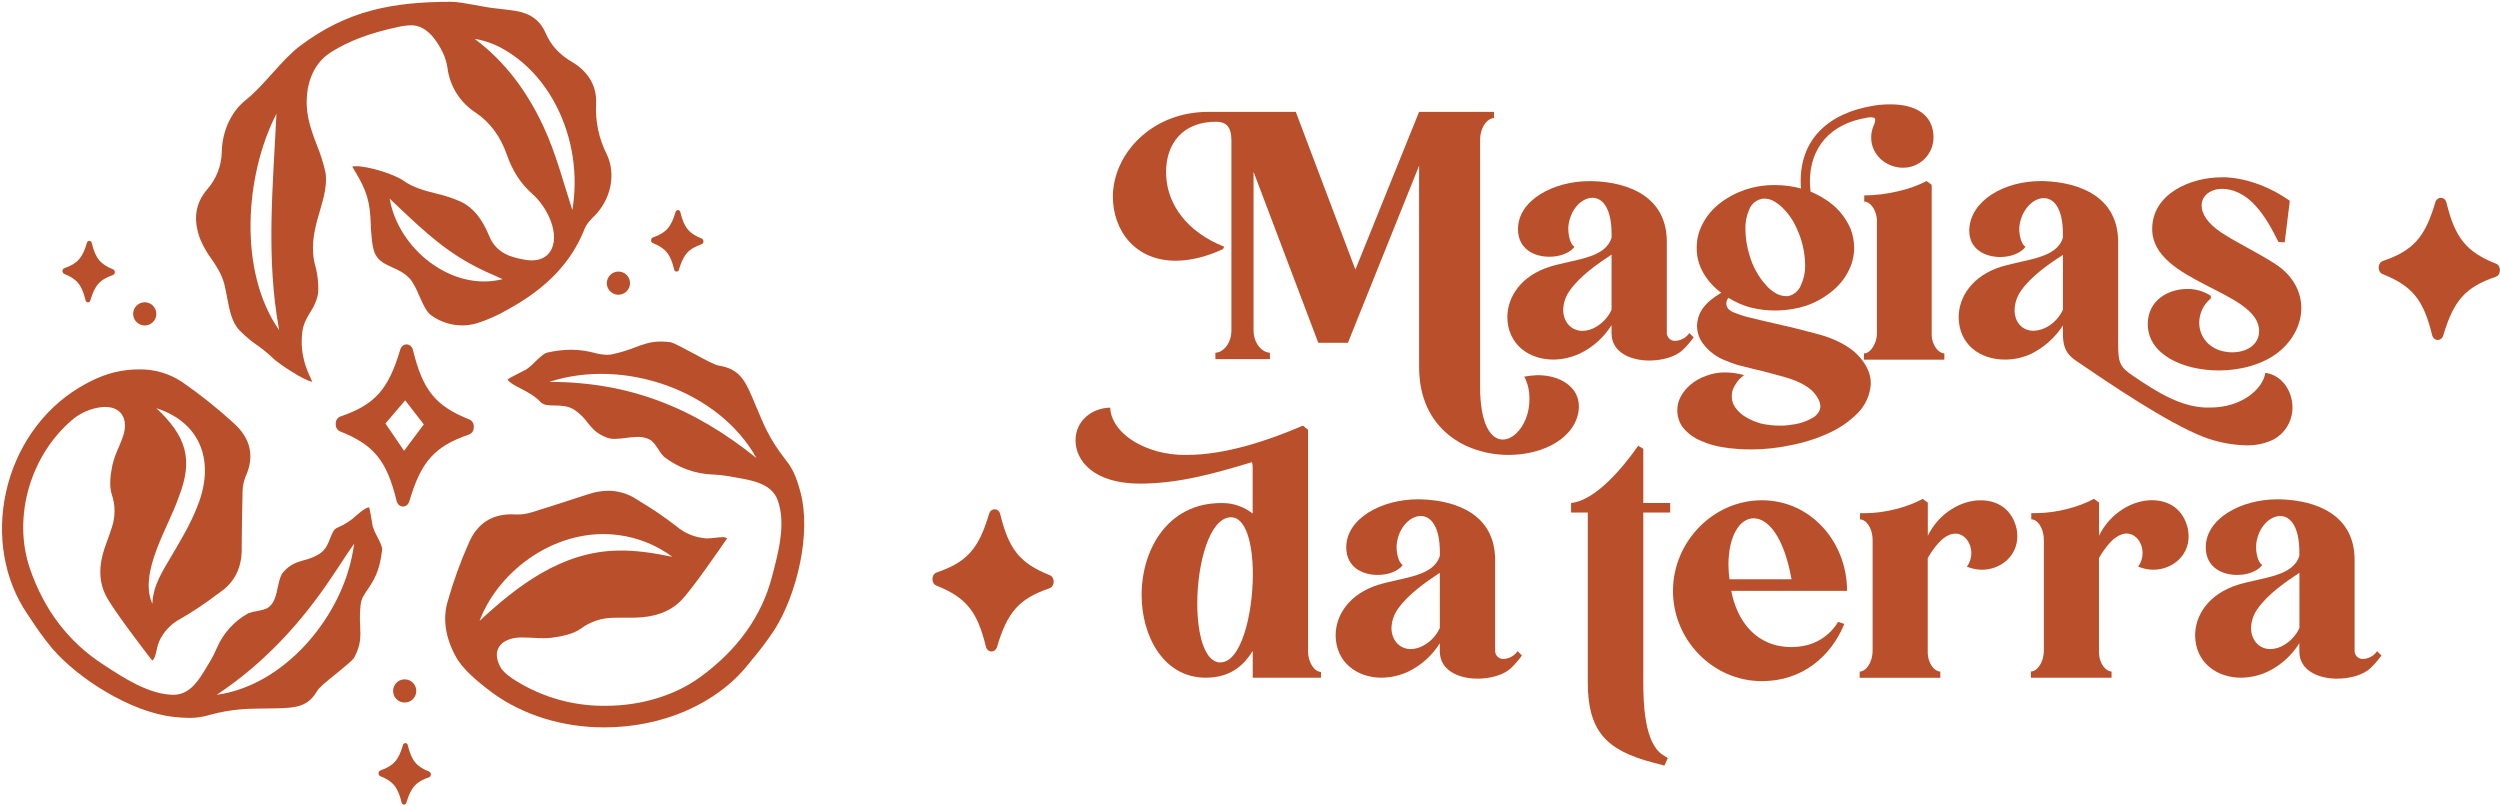 <svg xmlns="http://www.w3.org/2000/svg" width="1209" height="390" viewBox="0 0 1209 390" fill="none"><path d="M70 157.4C73.098 157.4 75.61 154.888 75.61 151.79C75.61 148.692 73.098 146.18 70 146.18C66.902 146.18 64.39 148.692 64.39 151.79C64.39 154.888 66.902 157.4 70 157.4Z" fill="#B9502B"></path><path d="M195.71 339.75C198.808 339.75 201.32 337.238 201.32 334.14C201.32 331.042 198.808 328.53 195.71 328.53C192.612 328.53 190.1 331.042 190.1 334.14C190.1 337.238 192.612 339.75 195.71 339.75Z" fill="#B9502B"></path><path d="M299.07 142.54C302.168 142.54 304.68 140.028 304.68 136.93C304.68 133.832 302.168 131.32 299.07 131.32C295.972 131.32 293.46 133.832 293.46 136.93C293.46 140.028 295.972 142.54 299.07 142.54Z" fill="#B9502B"></path><path d="M227 202.87C210.64 196.36 204.47 188.77 199.71 169.28C198.84 165.71 194.58 165.61 193.53 169.14C187.85 188.37 181.33 195.66 164.68 201.39C161.62 202.44 161.5 207.44 164.5 208.63C180.86 215.15 187.03 222.74 191.79 242.22C192.66 245.8 196.92 245.9 197.97 242.37C203.65 223.14 210.17 215.85 226.83 210.12C229.84 209.07 230 204.07 227 202.87ZM195.4 218L186.4 204.8L195.95 193.6L204.95 205.25L195.4 218Z" fill="#B9502B"></path><path d="M54.65 133C48.34 135.17 45.86 137.93 43.71 145.22C43.667 145.504 43.523 145.762 43.303 145.946C43.084 146.131 42.805 146.23 42.518 146.224C42.231 146.217 41.957 146.107 41.745 145.913C41.534 145.719 41.401 145.455 41.37 145.17C39.57 137.78 37.23 134.91 31.03 132.44C30.775 132.308 30.563 132.107 30.417 131.86C30.271 131.613 30.198 131.33 30.205 131.043C30.213 130.756 30.3 130.477 30.459 130.238C30.617 129.999 30.839 129.809 31.1 129.69C37.41 127.52 39.88 124.76 42.03 117.47C42.074 117.186 42.219 116.929 42.44 116.745C42.66 116.561 42.94 116.463 43.226 116.471C43.513 116.478 43.788 116.59 43.998 116.785C44.209 116.98 44.341 117.245 44.37 117.53C46.18 124.91 48.51 127.79 54.71 130.26C54.965 130.39 55.179 130.589 55.326 130.834C55.474 131.08 55.548 131.362 55.542 131.649C55.536 131.935 55.449 132.214 55.291 132.453C55.133 132.692 54.911 132.882 54.65 133Z" fill="#B9502B"></path><path d="M207.49 375.89C201.18 378.06 198.7 380.83 196.55 388.11C196.507 388.394 196.363 388.652 196.143 388.837C195.924 389.021 195.645 389.12 195.358 389.114C195.071 389.107 194.797 388.997 194.585 388.803C194.374 388.609 194.241 388.345 194.21 388.06C192.41 380.68 190.07 377.8 183.87 375.33C183.615 375.198 183.403 374.997 183.257 374.75C183.112 374.503 183.038 374.22 183.045 373.933C183.053 373.646 183.14 373.368 183.299 373.128C183.457 372.889 183.679 372.699 183.94 372.58C190.25 370.41 192.72 367.65 194.87 360.36C194.914 360.076 195.06 359.819 195.28 359.635C195.5 359.451 195.78 359.353 196.066 359.361C196.353 359.368 196.628 359.48 196.838 359.675C197.049 359.87 197.181 360.135 197.21 360.42C199.02 367.8 201.35 370.68 207.55 373.15C207.805 373.28 208.019 373.479 208.166 373.724C208.314 373.97 208.388 374.253 208.382 374.539C208.376 374.825 208.289 375.104 208.131 375.343C207.973 375.582 207.751 375.772 207.49 375.89Z" fill="#B9502B"></path><path d="M339.3 118.12C332.99 120.29 330.52 123.05 328.36 130.34C328.316 130.624 328.171 130.881 327.95 131.065C327.73 131.249 327.45 131.347 327.164 131.339C326.877 131.332 326.602 131.22 326.392 131.025C326.182 130.83 326.049 130.565 326.02 130.28C324.22 122.9 321.88 120.02 315.68 117.55C315.425 117.42 315.212 117.22 315.066 116.973C314.919 116.727 314.845 116.444 314.853 116.158C314.86 115.872 314.948 115.593 315.107 115.355C315.266 115.116 315.489 114.927 315.75 114.81C322.06 112.64 324.53 109.87 326.68 102.59C326.723 102.306 326.867 102.048 327.087 101.864C327.306 101.679 327.585 101.58 327.872 101.586C328.159 101.593 328.433 101.703 328.645 101.897C328.856 102.091 328.989 102.355 329.02 102.64C330.83 110.02 333.16 112.9 339.36 115.37C339.615 115.501 339.828 115.701 339.975 115.948C340.121 116.194 340.196 116.477 340.189 116.764C340.183 117.05 340.097 117.33 339.939 117.569C339.782 117.809 339.56 118 339.3 118.12Z" fill="#B9502B"></path><path d="M182.38 259.45C181.505 257.909 180.794 256.28 180.26 254.59C180.16 254.17 180 253.21 179.81 252.03C179.54 250.37 178.96 246.81 178.5 245.29C176.6 245.65 174.67 247.29 172.5 249.14C169.806 251.675 166.68 253.707 163.27 255.14C161.5 255.8 160.76 257.51 159.71 260.25C158.71 262.78 157.61 265.66 154.89 267.55C152.485 269.132 149.816 270.27 147.01 270.91C143.63 271.91 140.44 272.77 137.07 276.6C135.54 278.34 134.93 281.25 134.33 284.06C133.56 287.72 132.77 291.5 129.9 293.67C128.51 294.72 126.35 295.12 124.06 295.56C122.656 295.743 121.281 296.106 119.97 296.64C113.239 300.375 107.939 306.238 104.9 313.31L104.69 313.77C103.827 315.81 102.824 317.788 101.69 319.69C101.17 320.53 100.69 321.4 100.13 322.28C96.29 328.7 92 336 83.86 336H83.55C71.88 335.73 59.99 327.94 50.43 321.69L49.38 321C33 310.27 21.29 294.82 14.48 275C5.85 249.92 14.85 219.32 35.89 202.24C39.524 199.451 43.815 197.646 48.35 197C49.194 196.872 50.046 196.805 50.9 196.8C54.43 196.8 57.18 198.01 58.83 200.29C60.68 202.84 60.95 206.56 59.58 210.76C58.92 212.76 58.09 214.71 57.29 216.6C56.019 219.294 55.03 222.112 54.34 225.01C53.47 229.34 52.66 234.87 54.08 239.2C55.836 244.351 55.836 249.939 54.08 255.09C53.47 257.09 52.75 259 52.08 260.89C51.54 262.35 51.01 263.81 50.52 265.28C47.63 273.95 47.86 281.41 51.22 288.07C54.58 294.73 70.3 315.18 73.58 319.43C74.67 318.86 75.18 316.96 75.77 314.29C76.02 312.877 76.422 311.496 76.97 310.17C79.125 305.438 82.804 301.564 87.42 299.17C93.44 295.687 99.234 291.83 104.77 287.62L107.03 285.97C113.49 281.3 116.81 274.56 116.9 265.97V262.83C116.99 254.54 117.08 245.98 117.32 237.55C117.363 235.045 117.882 232.571 118.85 230.26C123.14 220.69 121.24 212.12 113.2 204.78C105.308 197.555 96.935 190.873 88.14 184.78C81.937 180.625 74.605 178.481 67.14 178.64C65.135 178.642 63.131 178.762 61.14 179C53.62 179.87 46.31 182.58 38.14 187.53C20.43 198.23 7.58 216.66 2.89 238.08C-1.7 259.03 2.02 280.41 13.1 296.73L15.03 299.6C18.129 304.406 21.501 309.03 25.13 313.45C37.6 328.04 63.13 344.45 84.13 346.71C86.623 347 89.13 347.157 91.64 347.18C94.981 347.184 98.305 346.688 101.5 345.71C106.498 344.319 111.618 343.412 116.79 343C119.9 342.72 125.61 342.65 130.2 342.6L134.08 342.54C143.17 342.36 149 341.7 153.35 334.16C154.24 332.61 157.35 330 162.48 325.88C165.92 323.09 170.64 319.26 171.29 318.04C174.58 311.88 174.41 307.87 174.18 302.8C173.946 299.263 174.029 295.712 174.43 292.19C174.77 289.47 176.18 287.42 177.8 285.04C180.43 281.18 183.7 276.39 184.8 265.85C185 264.47 183.53 261.69 182.38 259.45ZM75.62 197.4C97.62 204.51 103.84 223.77 95.62 244.4C92.3 253.18 87.62 260.87 83.21 268.4C78.8 275.93 74 283 73.68 292C66.88 277 81.48 254.89 86.28 240.8C93.81 221.89 89.92 210.89 75.62 197.4ZM170.15 269.33C163.78 300 136.86 331.61 104.81 336C127.47 321 145.69 301.25 160.59 278.82C164.28 273.55 167.42 268.22 171.3 262.92C171 265.07 170.59 267.2 170.15 269.33Z" fill="#B9502B"></path><path d="M387 237.59C384.41 228.15 382.41 225.59 379.37 221.59C376.073 217.421 373.202 212.932 370.8 208.19C369.33 205.36 367.09 200 365.28 195.69C364.7 194.3 364.18 193.05 363.77 192.1C360.14 183.62 357.24 178.36 347.77 176.84C345.77 176.53 341.9 174.47 335.67 171.09C331.45 168.81 325.67 165.68 324.15 165.48C322.645 165.279 321.128 165.175 319.61 165.17C314.61 165.17 311.33 166.4 307.14 167.97C303.52 169.405 299.788 170.536 295.98 171.35C295.16 171.511 294.326 171.592 293.49 171.59C291.372 171.497 289.272 171.161 287.23 170.59C283.638 169.648 279.943 169.158 276.23 169.13C272.286 169.167 268.359 169.643 264.52 170.55C263 170.89 260.63 173.18 258.73 175.02C257.441 176.385 256.009 177.609 254.46 178.67C254.06 178.91 253.13 179.38 251.97 179.97C250.34 180.79 246.84 182.55 245.43 183.5C246.52 185.16 248.96 186.42 251.73 187.85C254.93 189.5 258.55 191.37 261.49 194.48C262.86 195.92 264.92 196.03 268.17 196.09C271.17 196.14 274.62 196.21 277.62 198.09C280.143 199.771 282.345 201.892 284.12 204.35C286.4 207.2 288.55 209.89 293.82 211.75C294.939 212.114 296.113 212.283 297.29 212.25C299.085 212.202 300.874 212.045 302.65 211.78C304.538 211.499 306.442 211.335 308.35 211.29C310.438 211.202 312.511 211.678 314.35 212.67C315.98 213.62 317.22 215.51 318.54 217.52C319.273 218.789 320.175 219.953 321.22 220.98C327.868 226.116 335.937 229.081 344.33 229.47H344.85C347.314 229.586 349.768 229.85 352.2 230.26C353.27 230.47 354.38 230.66 355.5 230.85C363.75 232.28 373.1 233.85 376.03 241.75C380.17 252.82 376.55 266.66 373.64 277.75L373.32 278.96C368.37 297.96 356.7 314.28 338.62 327.44C326.31 336.39 310.03 341.32 292.76 341.33C279.463 341.469 266.339 338.311 254.56 332.14C250.82 330.05 244.36 326.65 242.15 322.82C239.94 318.99 239.68 315.48 241.35 312.82C243.02 310.16 246.68 308.44 251.51 308.29H252.87C254.57 308.29 256.3 308.38 257.96 308.47C259.62 308.56 261.25 308.63 262.86 308.63C264.284 308.644 265.708 308.557 267.12 308.37C271.61 307.74 277.24 306.67 280.93 303.98C285.378 300.691 290.739 298.87 296.27 298.77C297.92 298.7 299.52 298.69 300.87 298.69H304.28H307.38C316.77 298.45 323.9 295.82 329.16 290.63C334.42 285.44 348.69 264.63 351.63 260.34C350.925 259.884 350.084 259.687 349.25 259.78C348.122 259.808 346.996 259.905 345.88 260.07C344.71 260.234 343.531 260.33 342.35 260.36C342.05 260.36 341.76 260.36 341.49 260.36C336.228 259.993 331.217 257.965 327.18 254.57C321.68 250.28 315.919 246.336 309.93 242.76L307.55 241.26C303.559 238.703 298.92 237.34 294.18 237.33C290.969 237.364 287.783 237.904 284.74 238.93L281.6 239.93C273.6 242.54 265.31 245.24 257.11 247.76C255.014 248.428 252.83 248.782 250.63 248.81C250.26 248.81 249.89 248.81 249.53 248.81C248.78 248.81 248.04 248.73 247.32 248.73C237.73 248.73 230.86 253.25 226.89 262.18C222.695 271.58 219.189 281.272 216.4 291.18C214.09 299.42 215.4 308.18 220.27 317.26C223.75 323.72 230.64 329.4 238.27 335.14C253.03 345.86 272.15 351.76 292.12 351.76C320.45 351.76 346.48 340.42 361.75 321.42C362.5 320.48 363.25 319.55 364.01 318.62C367.829 314.092 371.378 309.344 374.64 304.4C385.14 287.71 392.63 258.15 387 237.59ZM265.63 184.68C301.96 172.81 347.81 189.05 365.78 221.49C335.82 197.4 304.68 184.68 265.63 184.68ZM231.9 300.28C241.34 275.28 269.73 254.8 299.14 258.77C308.56 259.996 317.51 263.61 325.14 269.27C315.99 267.39 307.21 266.03 298.65 266.27C271.65 266.79 250.3 283.17 231.9 300.28Z" fill="#B9502B"></path><path d="M293.44 74.63C289.61 67.079 287.827 58.655 288.27 50.2C288.72 41.83 284.6 34.65 276.68 29.99C270.46 26.32 266.39 21.89 263.87 15.99C261.35 10.09 256.7 6.55 249.79 5.34C247.58 4.95 245.28 4.7 243.06 4.44L240.06 4.09C234.73 3.67 223.34 0.87 218.34 0.87C190 0.87 168.05 4.97 145.17 22.15C136.31 28.79 127.66 41.4 119.01 48.24C111.49 54.18 107.57 63.64 107.27 73.02C107.236 79.816 104.751 86.371 100.27 91.48C94.33 98.39 93.27 106.36 96.91 115.85C98.31 119.125 100.081 122.229 102.19 125.1C104.67 128.74 107.19 132.49 108.47 137.38C108.99 139.38 109.4 141.59 109.8 143.7C110.94 149.81 112.13 156.12 115.95 159.87C118.446 162.443 121.189 164.765 124.14 166.8C127.078 168.825 129.841 171.093 132.4 173.58C134.87 175.89 146.79 183.96 151.02 184.65C150.8 184.1 150.47 183.39 150.19 182.77C148.33 178.77 144.87 171.21 146.19 160.53C146.69 156.53 148.43 153.66 150.13 150.84C151.699 148.506 152.868 145.928 153.59 143.21C154.4 139.51 153.59 132.35 152.59 129.04C150.16 120.52 151.68 112.7 153.68 105.52C153.96 104.52 154.27 103.47 154.57 102.42C156.44 96.05 158.57 88.83 157.27 82.78C156.265 78.506 154.927 74.316 153.27 70.25C151.27 65.06 149.27 59.69 148.57 53.86C147.3 42.86 150.52 31.23 160.03 25.26C168.9 19.69 179.03 15.9 192.75 12.99C194.815 12.521 196.923 12.269 199.04 12.24C205.66 12.24 210.9 18.46 214.34 25.85C215.352 28.075 216.046 30.431 216.4 32.85C216.96 37.239 218.475 41.452 220.838 45.192C223.202 48.933 226.356 52.11 230.08 54.5C236.97 59.14 242.03 65.95 245.08 74.73C247.91 82.8 251.84 88.85 257.46 93.78C264.67 100.1 271.39 113.78 265.97 121.78C264.13 124.49 261.06 125.92 257.08 125.92C256.162 125.918 255.246 125.845 254.34 125.7C247.59 124.57 240.1 122.7 236.64 114.26C233.1 105.67 228.76 100.37 222.99 97.59C219.091 95.853 215.027 94.513 210.86 93.59C205.56 92.24 200.09 90.85 195.27 87.49C190.8 84.23 178.27 80.38 172.18 80.38C171.567 80.355 170.953 80.423 170.36 80.58L170.42 80.69C175.55 89.18 178.49 94.49 179.13 104.95C179.18 105.77 179.22 106.72 179.27 107.76C179.48 112.65 179.81 120.03 181.66 123.27C183.51 126.51 186.35 127.74 189.66 129.27C192.59 130.59 195.66 131.95 198.16 134.75C200.04 136.83 201.39 139.91 202.82 143.17C204.47 146.95 206.18 150.85 208.54 152.49C212.873 155.629 218.079 157.336 223.43 157.37C225.902 157.361 228.36 157.001 230.73 156.3C235.944 154.63 240.957 152.39 245.68 149.62C264.57 139.23 276.36 126.8 282.79 110.5C283.72 108.14 285.7 106.18 287.28 104.59C295.5 96.52 298 84.15 293.44 74.63ZM133.69 55C132 90.3 128.54 124.67 135 159.67C115.17 131.33 118.36 84.85 133.69 55ZM188.46 96.08C200.94 107.85 212.46 119.4 227.46 127.57C232.26 130.29 237.4 132.48 243.08 134.99C218.44 141.3 192.49 120.17 188.46 96.12V96.08ZM276.78 101.56C272.3 87.84 268.84 74 262.72 61C255.02 44.49 244.48 29.93 229.58 18.82C238.25 20.06 246.2 24.71 252.79 30.32C266.17 41.8 274.35 58.67 276.98 75.93C278.26 84.444 278.192 93.107 276.78 101.6V101.56Z" fill="#B9502B"></path><path d="M743.61 181.43C754.81 181.43 763.54 187.36 763.54 196.43V197.43C762.54 211.43 746.74 220 729.6 220C708.85 220 686.28 207.48 686.28 177.5V80.12L651.85 165.78H637.52L606.22 83.09V159.69C606.22 166.44 610.67 170.56 614.13 170.56V173.69H587.77V170.56C591.23 170.56 595.51 166.44 595.51 159.69V67.94C595.51 61.02 592.71 58.87 588.1 58.87C572.1 58.87 563.89 69.25 563.89 83.42C563.89 84.42 564.05 85.23 564.05 86.22C565.05 98.9 573.77 112.08 592.05 119.33L591.39 120.48C582.82 124.48 575.08 126.08 568.49 126.08C548.89 126.08 538.18 111.42 538.18 94.95C538.34 74.52 556.79 54.1 584.3 54.1H626.64L655.47 130.37L686.27 54.1H722.51V57.1C719.51 57.1 715.76 61.22 715.76 67.98V186.87C715.76 205.65 721.19 212.57 726.76 212.57C732.86 212.57 739.28 204.33 739.61 194.12V193C739.73 189.225 738.879 185.482 737.14 182.13C739.277 181.74 741.439 181.506 743.61 181.43Z" fill="#B9502B"></path><path d="M819.05 163.15C817.473 165.328 815.709 167.366 813.78 169.24C810.32 172.54 803.89 174.35 797.63 174.35C788.41 174.35 779.35 170.35 779.35 161.17V157.22C775.681 163.111 770.427 167.848 764.19 170.89C760.125 172.819 755.689 173.843 751.19 173.89C739.49 173.89 729.12 166.64 728.95 153.46C728.95 143.74 735.37 133.36 749.71 128.91C761.71 125.29 776.39 124.96 779.36 114.91V113.1C779.36 100.58 774.91 95.64 770.13 95.64C764.86 95.64 759.13 101.4 758.44 109.81V110.81C758.44 113.62 759.26 118.06 761.44 119.38C758.97 122.51 754.19 124.16 749.25 124.16C741.84 124.16 734.1 120.37 734.1 110.81C734.1 96.81 751.23 87.59 768.69 87.59H770C787.95 88.08 806.07 95.33 806.07 116.91V160.56C806.019 161.122 806.09 161.687 806.276 162.22C806.463 162.752 806.762 163.237 807.152 163.644C807.543 164.051 808.016 164.369 808.54 164.577C809.064 164.785 809.627 164.878 810.19 164.85C811.532 164.779 812.84 164.4 814.012 163.743C815.184 163.086 816.189 162.168 816.95 161.06L819.05 163.15ZM779.35 149.81V123.12C772.59 127.57 764.03 133.5 759.09 140.58C757.151 143.276 756.061 146.49 755.96 149.81C755.96 155.57 759.75 160.02 765.35 160.02C767.682 159.951 769.954 159.26 771.93 158.02C775.186 156.109 777.777 153.242 779.35 149.81Z" fill="#B9502B"></path><path d="M878.84 161.5C887.24 163.64 894.66 167.6 898.61 171.88C902.56 176.16 904.7 180.61 904.7 185.06V185.88C904.32 191.006 902.167 195.839 898.61 199.55C894.637 203.617 889.944 206.913 884.77 209.27C878.942 211.987 872.803 213.978 866.49 215.2C859.997 216.63 853.368 217.347 846.72 217.34C842.307 217.354 837.9 217.019 833.54 216.34C829.787 215.813 826.128 214.76 822.67 213.21C819.185 211.817 816.119 209.547 813.77 206.62C812.072 204.271 811.153 201.449 811.14 198.55C811.112 196.194 811.68 193.869 812.79 191.79C814.048 189.52 815.724 187.508 817.73 185.86C819.927 184.045 822.439 182.648 825.14 181.74C828.132 180.584 831.323 180.027 834.53 180.1C835.961 180.137 837.39 180.248 838.81 180.43C840.377 180.621 841.924 180.955 843.43 181.43C841.492 182.793 839.907 184.6 838.81 186.7C837.916 188.194 837.458 189.909 837.49 191.65C837.459 193.667 838.099 195.637 839.31 197.25C840.634 199.056 842.316 200.571 844.25 201.7C846.573 203.061 849.064 204.114 851.66 204.83C854.632 205.51 857.672 205.846 860.72 205.83C861.932 205.853 863.145 205.799 864.35 205.67L867.97 205.17C871.237 204.625 874.368 203.453 877.19 201.72C879.19 200.23 880.32 198.42 880.32 196.61C880.32 194.47 879.17 192 876.87 189.53C874.57 187.06 870.61 184.75 865 182.94C862.37 182.11 859.73 181.45 856.77 180.63C853.97 179.81 851 179.15 848.2 178.49L840.3 176.49C838.175 175.833 836.085 175.065 834.04 174.19C830.251 172.69 826.905 170.25 824.32 167.1C821.987 164.465 820.697 161.069 820.69 157.55C820.751 154.605 821.668 151.742 823.33 149.31C825.14 146.68 828.27 144.04 832.39 141.57C828.815 138.995 825.838 135.68 823.66 131.85C821.532 128.145 820.45 123.932 820.53 119.66C820.529 115.57 821.561 111.545 823.53 107.96C825.519 104.245 828.269 100.991 831.6 98.41C835.264 95.543 839.385 93.315 843.79 91.82C848.563 90.201 853.58 89.419 858.62 89.51C862.795 89.504 866.953 90.058 870.98 91.16C870.839 89.959 870.782 88.749 870.81 87.54C870.81 67.44 883.99 54.76 905.9 51.13C908.676 50.673 911.486 50.452 914.3 50.47C925.67 50.47 935.05 54.92 935.05 66.62C934.997 70.504 933.408 74.209 930.631 76.924C927.854 79.64 924.114 81.145 920.23 81.11C912.16 81.11 904.91 74.85 904.91 66.62C904.878 64.637 905.271 62.67 906.06 60.85C906.502 59.974 906.783 59.025 906.89 58.05C906.89 57.23 906.39 56.73 905.07 56.73C904.353 56.714 903.636 56.771 902.93 56.9C884.81 59.9 875.26 71.56 875.26 87.9C875.26 89.38 875.42 91.03 875.59 92.67C877.827 93.57 879.976 94.675 882.01 95.97C884.906 97.698 887.517 99.863 889.75 102.39C891.853 104.809 893.576 107.533 894.86 110.47C896.028 113.405 896.642 116.531 896.67 119.69C896.692 123.834 895.66 127.915 893.67 131.55C891.671 135.356 888.858 138.675 885.43 141.27C881.834 144.133 877.776 146.362 873.43 147.86C864.679 150.628 855.332 150.911 846.43 148.68C842.698 147.632 839.136 146.056 835.85 144C835.231 144.805 834.881 145.785 834.85 146.8C834.85 148.94 836.5 150.59 839.79 151.58C842.294 152.582 844.885 153.352 847.53 153.88C850.53 154.71 853.79 155.37 857.25 156.19L868 158.7L878.84 161.5ZM844.08 110.93C844.111 115.18 844.785 119.402 846.08 123.45C846.847 126.214 847.955 128.871 849.38 131.36C850.607 133.615 852.098 135.716 853.82 137.62C855.161 139.258 856.779 140.649 858.6 141.73C860.148 142.655 861.907 143.168 863.71 143.22H864.71L865.86 142.89C867.029 142.456 868.091 141.775 868.973 140.893C869.855 140.011 870.536 138.949 870.97 137.78C872.372 134.796 873.057 131.526 872.97 128.23C872.922 123.981 872.248 119.762 870.97 115.71C870.043 112.925 868.885 110.223 867.51 107.63C866.296 105.417 864.8 103.37 863.06 101.54C861.679 99.972 860.067 98.623 858.28 97.54C856.802 96.599 855.092 96.083 853.34 96.05C852.611 96.009 851.882 96.121 851.2 96.38C850.003 96.746 848.905 97.382 847.992 98.238C847.078 99.095 846.373 100.149 845.93 101.32C844.584 104.339 843.951 107.627 844.08 110.93ZM940.29 170.93V173.93H901.41V170.93C902.73 170.93 904.21 170.11 905.53 168.13C907.039 165.899 907.789 163.241 907.67 160.55V107.55C907.808 104.93 907.107 102.335 905.67 100.14C904.35 98.33 902.87 97.5 901.55 97.5V94.5C907.046 94.467 912.519 93.796 917.86 92.5C922.67 91.466 927.323 89.805 931.7 87.56L934.17 89.37V161.37C934.097 163.9 934.848 166.384 936.31 168.45C937.643 170.083 938.97 170.897 940.29 170.89V170.93Z" fill="#B9502B"></path><path d="M1108.64 197.08C1108.65 200.256 1107.79 203.374 1106.17 206.103C1104.54 208.831 1102.21 211.066 1099.41 212.57C1095.36 214.515 1090.9 215.474 1086.41 215.37C1079.25 215.217 1072.17 213.823 1065.49 211.25C1047.86 204.33 1020.02 185.39 1004.04 174.52C999.6 171.39 997.95 168.75 997.62 162.52V157.41C993.84 163.268 988.547 167.995 982.3 171.09C978.279 172.969 973.888 173.926 969.45 173.89C957.75 173.89 947.38 166.8 947.21 153.46C947.21 143.74 953.64 133.36 967.97 128.91C980.16 125.29 994.65 124.96 997.62 114.91V113.1C997.62 100.58 993.17 95.8 988.39 95.8C983.12 95.8 977.39 101.57 976.53 109.8V110.95C976.53 113.95 977.53 118.2 979.53 119.35C977.22 122.48 972.28 124.29 967.34 124.29C959.93 124.29 952.34 120.5 952.34 111.61V110.95C953 96.78 969.47 87.56 986.93 87.56H988.25C1006.25 88.22 1024.33 95.46 1024.33 117.04V166.13C1024.33 175.85 1025.33 177.5 1031.57 181.78C1044.09 190.35 1054.8 196.61 1066.66 197.1H1068.66C1084.8 197.1 1094.52 187.55 1095.51 180.3C1103.7 181.43 1108.64 189.18 1108.64 197.08ZM997.64 149.81V123.28C990.89 127.57 982.16 133.66 977.38 140.58C975.419 143.325 974.329 146.597 974.25 149.97C974.25 155.74 977.87 159.97 983.47 159.97C985.852 159.86 988.171 159.173 990.23 157.97C993.463 156.064 996.038 153.218 997.61 149.81H997.64Z" fill="#B9502B"></path><path d="M1112.92 149C1112.92 156.74 1108.92 164.65 1101.92 170.25C1094.51 176.18 1083.64 179.15 1073.09 179.15C1055.63 179.15 1038.66 171.41 1038.66 156.74C1038.66 145.21 1048.55 139.74 1057.77 139.74C1061.8 139.692 1065.76 140.837 1069.14 143.03V144.35C1067.4 145.768 1066 147.552 1065.03 149.574C1064.07 151.597 1063.56 153.808 1063.54 156.05C1063.54 162.96 1068.48 169.22 1077.05 170.21C1077.87 170.352 1078.69 170.409 1079.52 170.38C1086.27 170.38 1092.52 166.92 1092.52 160C1092.36 140.56 1040.8 136.61 1040.8 110.74C1040.8 93.74 1059.25 85.74 1074.4 85.74H1076.54C1087.41 86.39 1098.29 90.68 1107.35 97.1L1104.88 117.2L1101.88 117.03C1099.08 111.43 1095.62 104.84 1091.01 99.74C1085.57 93.64 1079.64 91.34 1074.7 91.34C1068.93 91.34 1064.7 94.63 1064.7 99.41C1064.7 103.2 1067.34 107.81 1073.93 112.26C1081.83 117.53 1091.88 122.14 1100.45 127.74C1109.02 133.34 1112.92 141.24 1112.92 149Z" fill="#B9502B"></path><path d="M638.82 324.94V327.74H605.82V314.74C601.21 322.32 594.45 327.74 583.09 327.74C562.83 327.74 552.09 307.81 552.09 287.74C552.09 265.83 564.61 243.27 590.63 243.27H591.29C596.558 243.296 601.665 245.092 605.79 248.37V225.97C605.782 225.136 605.671 224.307 605.46 223.5C588 228.77 570.21 233.88 551.26 233.88C529.19 233.88 520.13 223.01 520.13 212.96C520.13 203.73 527.71 197.31 536.93 197.14C536.93 203.57 542.86 213.45 559.5 218.23C564.196 219.494 569.047 220.09 573.91 220C592.53 220 613.28 213.08 630.08 205.83L632.56 207.83V314.56C632.56 321 636 324.94 638.82 324.94ZM590.22 320.33C600.1 320.33 605.87 297.43 605.87 277.67C605.87 263 602.58 250.16 595.33 250.16C585 250.16 579 272.39 579 291.83C579 306.33 582.29 319.34 589.38 320.33H590.22Z" fill="#B9502B"></path><path d="M736 317C734.423 319.178 732.659 321.216 730.73 323.09C727.27 326.39 720.85 328.2 714.59 328.2C705.36 328.2 696.3 324.2 696.3 315.02V311.07C692.631 316.957 687.382 321.693 681.15 324.74C677.083 326.663 672.649 327.687 668.15 327.74C656.46 327.74 646.08 320.5 645.91 307.32C645.91 297.6 652.34 287.22 666.67 282.77C678.67 279.15 693.36 278.82 696.32 268.77V267C696.32 254.48 691.87 249.54 687.1 249.54C681.83 249.54 676.1 255.3 675.4 263.7V264.7C675.4 267.5 676.23 271.95 678.4 273.27C675.93 276.4 671.15 278.04 666.21 278.04C658.79 278.04 651.05 274.26 651.05 264.7C651.05 250.7 668.18 241.47 685.64 241.47H686.96C704.96 241.97 723.04 249.22 723.04 270.8V314.4C722.989 314.961 723.059 315.527 723.246 316.058C723.433 316.59 723.732 317.075 724.123 317.481C724.513 317.887 724.987 318.204 725.511 318.411C726.035 318.618 726.597 318.71 727.16 318.68C728.501 318.611 729.808 318.234 730.979 317.576C732.15 316.919 733.153 315.999 733.91 314.89L736 317ZM696.3 303.65V277C689.55 281.44 680.98 287.37 676.04 294.46C674.105 297.155 673.016 300.364 672.91 303.68C672.91 309.45 676.7 313.9 682.3 313.9C684.635 313.83 686.91 313.139 688.89 311.9C692.146 309.992 694.734 307.124 696.3 303.69V303.65Z" fill="#B9502B"></path><path d="M794.7 247.85V329.72C794.7 339.93 795.19 359.54 804.25 365.14L806.56 366.62L804.91 370.24L799.31 368.76C776.09 362.67 767.85 352.95 767.85 329.76V247.85H759.78V243.24C771.47 242.08 784.65 226.43 792.23 215.56L794.7 217.05V243.24H807.7V247.85H794.7Z" fill="#B9502B"></path><path d="M888.92 300.73L891.92 301.73C885.5 317.38 871.66 329.4 852.05 329.4C828.33 329.4 809.05 309.47 809.05 285.75C809.05 262.19 828.32 241.93 852.05 241.93C875.78 241.93 893.24 262.19 893.24 285.75H837.24C840.04 300.24 849.1 312.93 866.56 312.93C867.938 312.893 869.313 312.783 870.68 312.6C874.422 312.138 878.01 310.828 881.171 308.772C884.331 306.715 886.982 303.965 888.92 300.73ZM848.07 250.65C841.48 250.65 835.88 258.89 835.88 273.22C835.894 275.535 836.061 277.847 836.38 280.14H866.38C862.73 259.55 855 250.65 848.07 250.65Z" fill="#B9502B"></path><path d="M975.57 259.38C975.57 268.93 967.5 275.52 958.44 275.52C955.951 275.491 953.491 274.989 951.19 274.04C952.602 272.135 953.354 269.821 953.33 267.45C953.33 262.51 950.04 258.06 945.59 258.06C943.28 258.06 940.48 259.38 937.68 262.35C935.585 264.656 933.763 267.196 932.25 269.92V315.22C932.25 321.15 935.7 324.78 938.34 324.78V327.78H899.34V324.78C902.14 324.78 905.6 320.78 905.6 314.4V261.4C905.6 254.97 902.3 251.18 899.5 251.18V248.18H901.98C911.86 248.18 923.06 245.05 929.81 241.26L932.29 243.07V259.07C937.72 248.07 948.43 241.94 957.82 241.94C966.05 241.94 973.14 246.22 975.28 255.94C975.447 257.08 975.544 258.228 975.57 259.38Z" fill="#B9502B"></path><path d="M1058.42 259.38C1058.42 268.93 1050.35 275.52 1041.29 275.52C1038.79 275.483 1036.31 274.967 1034 274C1035.42 272.098 1036.17 269.783 1036.15 267.41C1036.15 262.47 1032.85 258.02 1028.4 258.02C1026.1 258.02 1023.3 259.34 1020.5 262.31C1018.41 264.619 1016.58 267.159 1015.06 269.88V315.18C1015.06 321.11 1018.52 324.74 1021.15 324.74V327.74H982.15V324.74C984.95 324.74 988.41 320.74 988.41 314.36V261.36C988.41 254.93 985.12 251.14 982.32 251.14V248.14H984.79C994.67 248.14 1005.88 245.01 1012.63 241.22L1015.1 243.03V259.03C1020.54 248.03 1031.24 241.9 1040.63 241.9C1048.87 241.9 1055.95 246.18 1058.09 255.9C1058.28 257.051 1058.39 258.214 1058.42 259.38Z" fill="#B9502B"></path><path d="M1151.66 317C1150.08 319.178 1148.32 321.216 1146.39 323.09C1142.93 326.39 1136.5 328.2 1130.24 328.2C1121.02 328.2 1111.96 324.2 1111.96 315.02V311.07C1108.29 316.958 1103.04 321.695 1096.8 324.74C1092.73 326.665 1088.3 327.688 1083.8 327.74C1072.1 327.74 1061.73 320.5 1061.56 307.32C1061.56 297.6 1067.99 287.22 1082.32 282.77C1094.32 279.15 1109 278.82 1111.97 268.77V267C1111.97 254.48 1107.52 249.54 1102.74 249.54C1097.47 249.54 1091.74 255.3 1091.05 263.7V264.7C1091.05 267.5 1091.87 271.95 1094.05 273.27C1091.58 276.4 1086.8 278.04 1081.86 278.04C1074.45 278.04 1066.71 274.26 1066.71 264.7C1066.71 250.7 1083.84 241.47 1101.3 241.47H1102.62C1120.62 241.97 1138.69 249.22 1138.69 270.8V314.4C1138.64 314.961 1138.71 315.527 1138.9 316.058C1139.08 316.59 1139.38 317.075 1139.77 317.481C1140.16 317.887 1140.64 318.204 1141.16 318.411C1141.68 318.618 1142.25 318.71 1142.81 318.68C1144.15 318.611 1145.46 318.234 1146.63 317.576C1147.81 316.919 1148.81 316 1149.57 314.89L1151.66 317ZM1112 303.69V277C1105.24 281.44 1096.68 287.37 1091.74 294.46C1089.8 297.153 1088.71 300.363 1088.61 303.68C1088.61 309.45 1092.4 313.9 1098 313.9C1100.34 313.83 1102.61 313.139 1104.59 311.9C1107.84 309.986 1110.43 307.12 1112 303.69Z" fill="#B9502B"></path><path d="M1206.9 133.87C1192.3 138.87 1186.58 145.28 1181.59 162.15C1180.68 165.24 1176.94 165.15 1176.17 162.02C1172 144.93 1166.59 138.27 1152.24 132.56C1149.61 131.51 1149.71 127.12 1152.39 126.2C1167 121.2 1172.72 114.79 1177.7 97.92C1178.62 94.83 1182.36 94.92 1183.12 98.05C1187.3 115.13 1192.71 121.79 1207.05 127.51C1209.69 128.56 1209.58 132.94 1206.9 133.87Z" fill="#B9502B"></path><path d="M507.5 284.5C492.9 289.5 487.17 295.92 482.19 312.79C481.28 315.88 477.54 315.79 476.77 312.66C472.6 295.57 467.19 288.91 452.84 283.2C450.21 282.15 450.31 277.76 452.99 276.84C467.6 271.84 473.32 265.42 478.3 248.56C479.22 245.46 482.96 245.56 483.72 248.69C487.9 265.77 493.3 272.43 507.65 278.15C510.28 279.2 510.18 283.58 507.5 284.5Z" fill="#B9502B"></path><path d="M479.47 285.12L475.72 279.61L479.71 274.93L483.47 279.79L479.47 285.12Z" fill="#B9502B"></path><path d="M1163.3 135.13L1159.55 129.62L1163.54 124.94L1167.3 129.8L1163.3 135.13Z" fill="#B9502B"></path></svg>